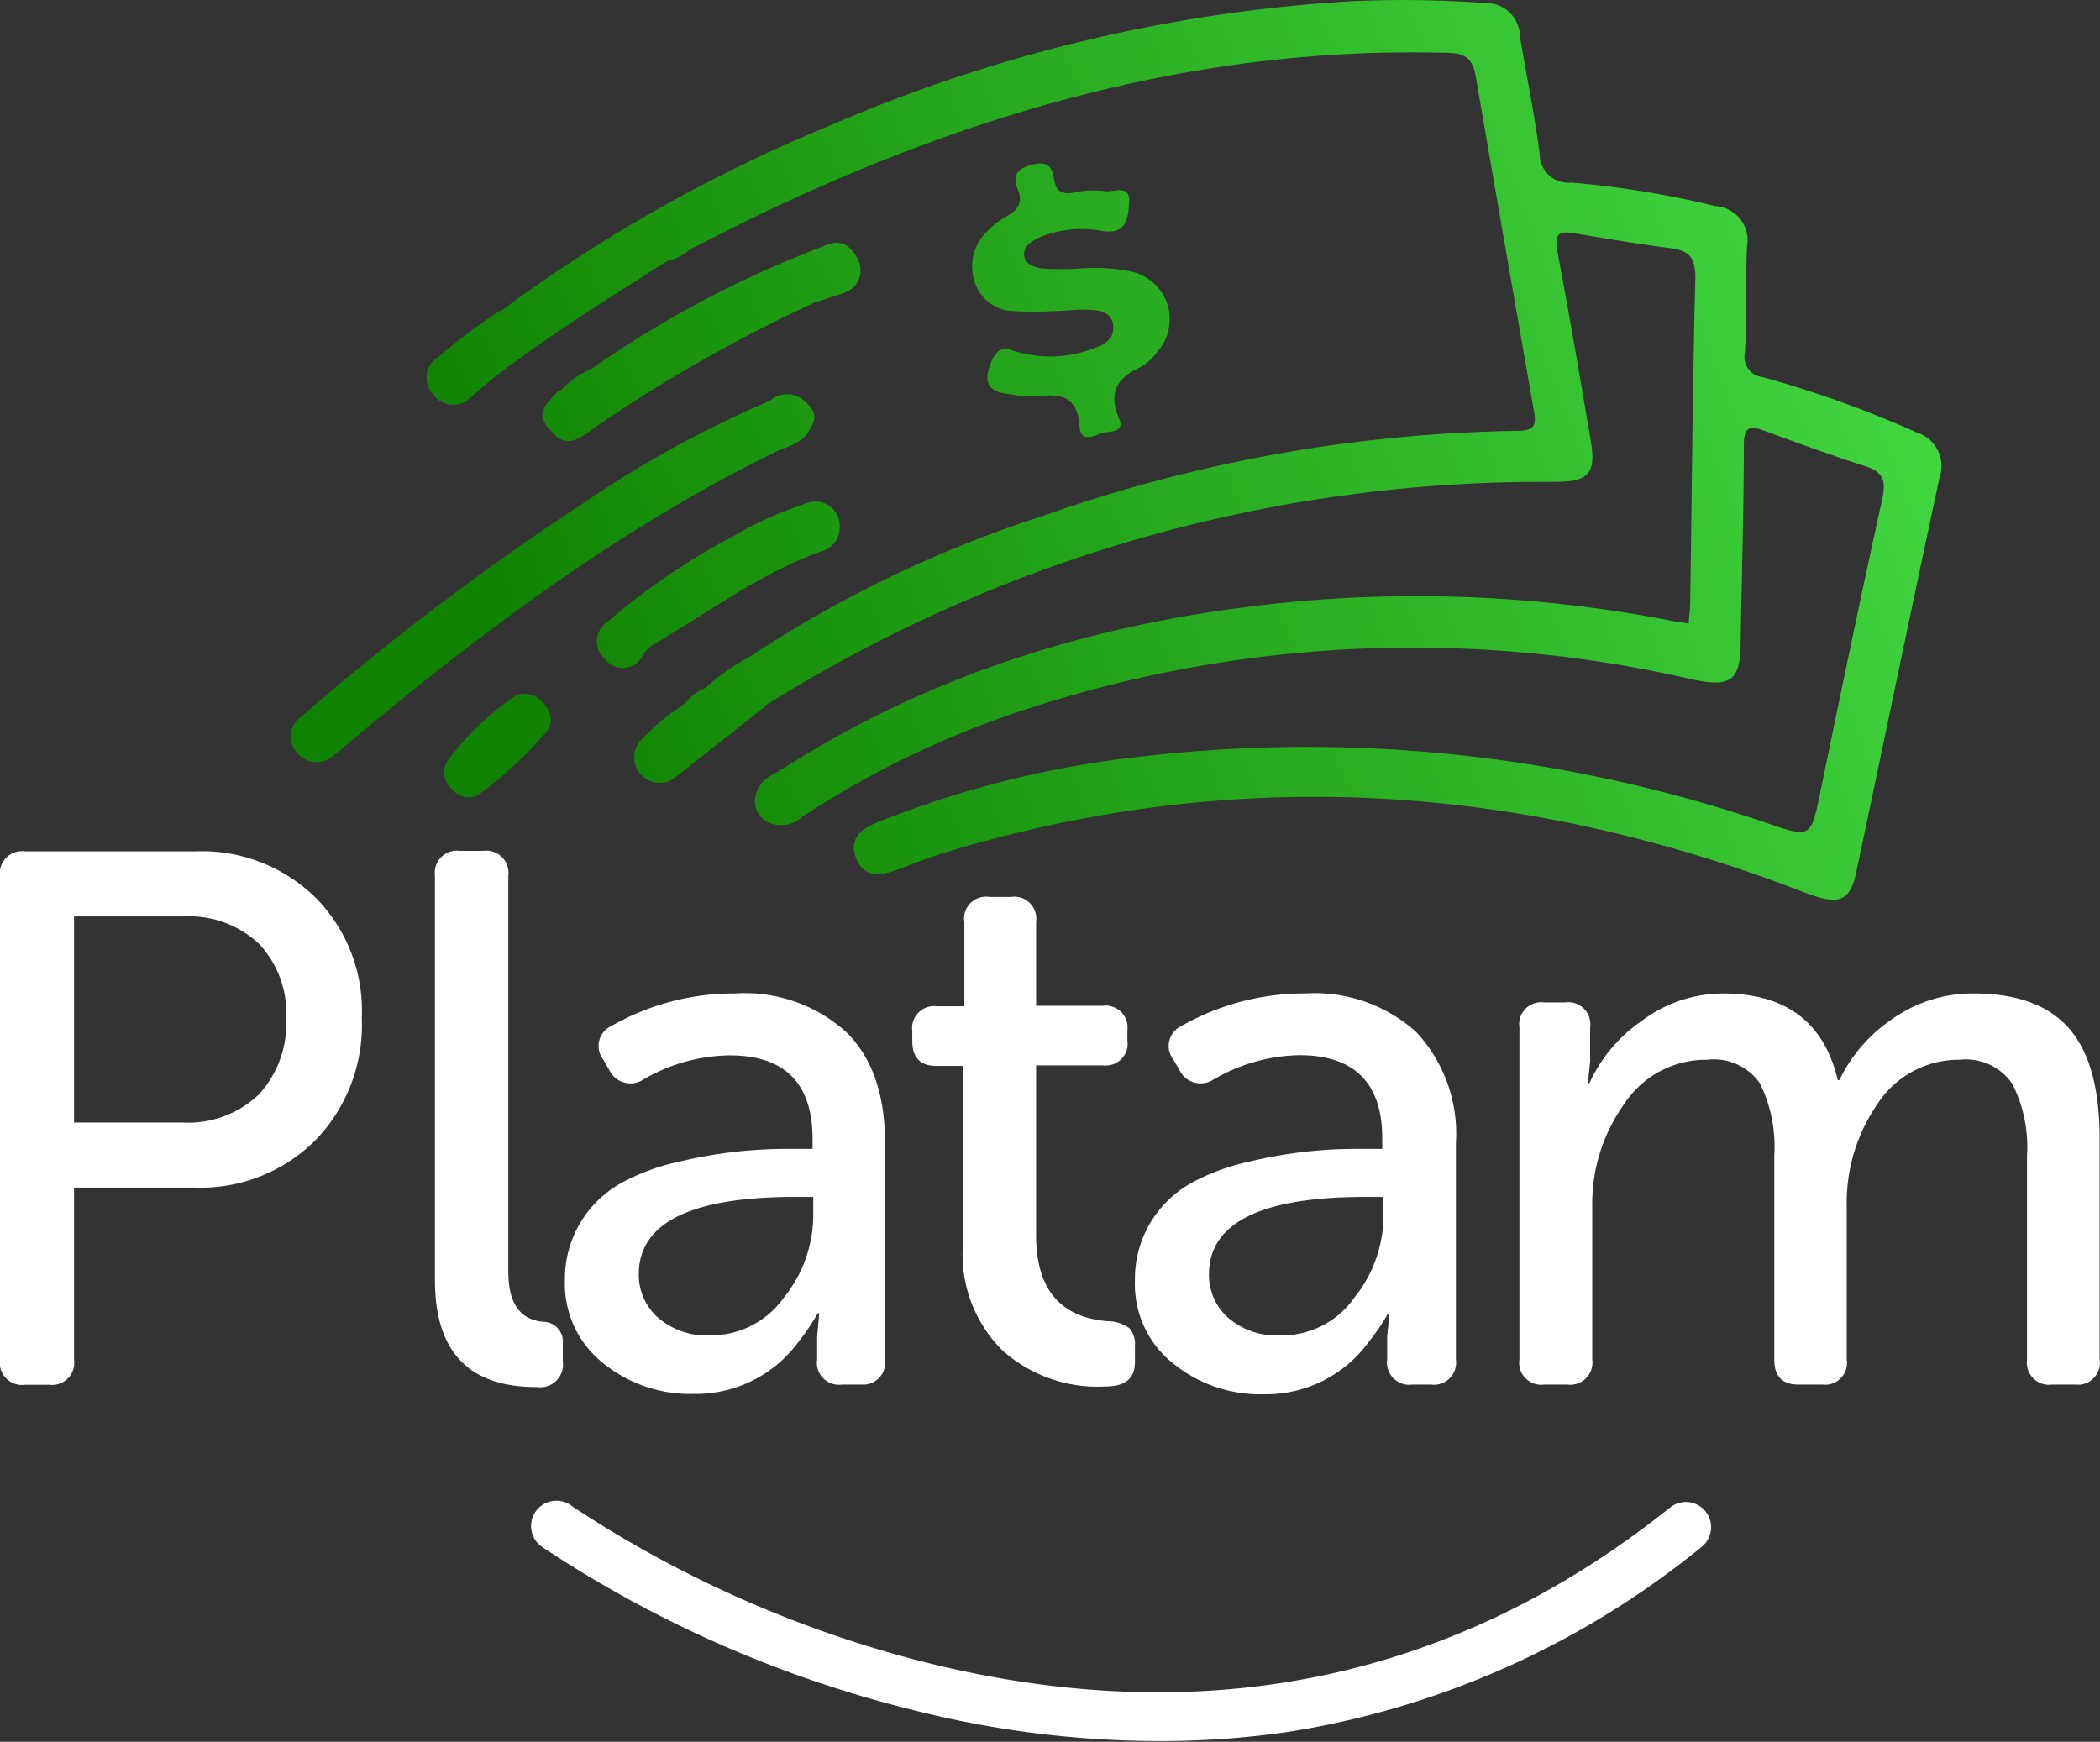 <svg xmlns="http://www.w3.org/2000/svg" xmlns:xlink="http://www.w3.org/1999/xlink" id="Layer_1" data-name="Layer 1" viewBox="0 0 119.4 99.04"><rect x="0" y="0" width="119.4" height="99.04" fill="#333333" stroke="none"/><defs><linearGradient id="linear-gradient" x1="160.78" y1="-3.75" x2="30.07" y2="46.82" gradientUnits="userSpaceOnUse"><stop offset="0.31" stop-color="#4ae54a"></stop><stop offset="0.99" stop-color="#0f8200"></stop></linearGradient><linearGradient id="linear-gradient-2" x1="156.27" y1="-15.4" x2="25.56" y2="35.16" xlink:href="#linear-gradient"></linearGradient><linearGradient id="linear-gradient-3" x1="154.77" y1="-19.28" x2="24.06" y2="31.29" xlink:href="#linear-gradient"></linearGradient><linearGradient id="linear-gradient-4" x1="152.85" y1="-24.24" x2="22.14" y2="26.32" xlink:href="#linear-gradient"></linearGradient><linearGradient id="linear-gradient-5" x1="157.62" y1="-11.91" x2="26.91" y2="38.66" xlink:href="#linear-gradient"></linearGradient><linearGradient id="linear-gradient-6" x1="159.06" y1="-8.18" x2="28.36" y2="42.39" xlink:href="#linear-gradient"></linearGradient><linearGradient id="linear-gradient-7" x1="160.31" y1="-4.97" x2="29.6" y2="45.6" xlink:href="#linear-gradient"></linearGradient><linearGradient id="linear-gradient-8" x1="151.49" y1="-27.75" x2="20.78" y2="22.81" xlink:href="#linear-gradient"></linearGradient><linearGradient id="linear-gradient-9" x1="152.43" y1="-25.32" x2="21.73" y2="25.25" xlink:href="#linear-gradient"></linearGradient><linearGradient id="linear-gradient-10" x1="159.39" y1="-7.33" x2="28.68" y2="43.24" xlink:href="#linear-gradient"></linearGradient><linearGradient id="linear-gradient-11" x1="153.16" y1="-23.43" x2="22.46" y2="27.14" xlink:href="#linear-gradient"></linearGradient><linearGradient id="linear-gradient-12" x1="154.87" y1="-19.03" x2="24.16" y2="31.54" xlink:href="#linear-gradient"></linearGradient><linearGradient id="linear-gradient-13" x1="161.65" y1="-1.5" x2="30.94" y2="49.07" xlink:href="#linear-gradient"></linearGradient><linearGradient id="linear-gradient-14" x1="152.69" y1="-24.64" x2="21.99" y2="25.93" xlink:href="#linear-gradient"></linearGradient><linearGradient id="linear-gradient-15" x1="150.94" y1="-29.19" x2="20.23" y2="21.38" xlink:href="#linear-gradient"></linearGradient></defs><path d="M0,77.31V49.83a1.26,1.26,0,0,1,1.42-1.42h9.66A9.24,9.24,0,0,1,17.9,51a9.11,9.11,0,0,1,2.67,6.87,9.41,9.41,0,0,1-2.67,7,9.25,9.25,0,0,1-6.82,2.66H4.21v9.79a1.26,1.26,0,0,1-1.42,1.42H1.42A1.26,1.26,0,0,1,0,77.31Zm4.21-25.2V63.83h6.18a5.81,5.81,0,0,0,4.32-1.59,5.93,5.93,0,0,0,1.56-4.34,5.72,5.72,0,0,0-1.56-4.25,5.83,5.83,0,0,0-4.28-1.54Z" style="fill:#fff"></path><path d="M24.73,72.8v-23a1.26,1.26,0,0,1,1.42-1.42h1.33a1.26,1.26,0,0,1,1.42,1.42V72.29c0,1.8.65,2.76,2,2.87A1.13,1.13,0,0,1,32,76.41v1a1.29,1.29,0,0,1-1.46,1.46Q24.73,78.9,24.73,72.8Z" style="fill:#fff"></path><path d="M32.12,72.8a6.23,6.23,0,0,1,3.22-5.54,12.15,12.15,0,0,1,3.26-1.2,26.26,26.26,0,0,1,6.48-.73H46.2v-.56c0-3.18-1.58-4.76-4.72-4.76a10,10,0,0,0-4.9,1.37,1.33,1.33,0,0,1-1.93-.52l-.34-.6a1.25,1.25,0,0,1,.47-1.93,14,14,0,0,1,7-1.84,8.6,8.6,0,0,1,6.33,2.19c1.48,1.45,2.21,3.56,2.21,6.31V77.31A1.25,1.25,0,0,1,49,78.73H47.87a1.25,1.25,0,0,1-1.41-1.42V76l.12-1.33H46.5a13.64,13.64,0,0,1-1.07,1.59,7.24,7.24,0,0,1-6,3,7.83,7.83,0,0,1-5.15-1.76A5.74,5.74,0,0,1,32.12,72.8Zm4.2-.34a3.25,3.25,0,0,0,1.1,2.47,4.18,4.18,0,0,0,2.94,1,5.07,5.07,0,0,0,4.21-2.15A7.48,7.48,0,0,0,46.24,69v-.94H45.13Q36.32,68.08,36.32,72.46Z" style="fill:#fff"></path><path d="M54.74,70.91V60.61h-1.5c-.92,0-1.37-.48-1.37-1.42v-.56a1.25,1.25,0,0,1,1.41-1.41h1.55V52.45A1.25,1.25,0,0,1,56.25,51h1.24a1.25,1.25,0,0,1,1.42,1.42v4.77h3.78a1.25,1.25,0,0,1,1.41,1.41v.56a1.24,1.24,0,0,1-1.37,1.42H58.91v9.66q0,4.59,4.12,4.89a2.08,2.08,0,0,1,1.18.39,1.38,1.38,0,0,1,.32,1v.9c0,1-.57,1.42-1.72,1.42A8.11,8.11,0,0,1,57,76.79,7.68,7.68,0,0,1,54.74,70.91Z" style="fill:#fff"></path><path d="M64.53,72.8a6.2,6.2,0,0,1,.9-3.31,6.27,6.27,0,0,1,2.32-2.23A12.24,12.24,0,0,1,71,66.06a26.14,26.14,0,0,1,6.48-.73h1.11v-.56C78.61,61.59,77,60,73.89,60A10,10,0,0,0,69,61.38a1.33,1.33,0,0,1-1.93-.52l-.35-.6a1.26,1.26,0,0,1,.47-1.93,14.11,14.11,0,0,1,7-1.84,8.63,8.63,0,0,1,6.33,2.19A8.49,8.49,0,0,1,82.78,65V77.31a1.26,1.26,0,0,1-1.42,1.42H80.29a1.26,1.26,0,0,1-1.42-1.42V76L79,74.69h-.08a12.33,12.33,0,0,1-1.08,1.59,7.22,7.22,0,0,1-6,3,7.83,7.83,0,0,1-5.15-1.76A5.74,5.74,0,0,1,64.53,72.8Zm4.21-.34a3.24,3.24,0,0,0,1.09,2.47,4.19,4.19,0,0,0,3,1A5,5,0,0,0,77,73.79,7.43,7.43,0,0,0,78.66,69v-.94H77.54Q68.74,68.08,68.74,72.46Z" style="fill:#fff"></path><path d="M86.39,77.31V58.42A1.25,1.25,0,0,1,87.8,57H89a1.25,1.25,0,0,1,1.41,1.42v1.93l-.13,1.24h.09a8.68,8.68,0,0,1,3-3.56,7.71,7.71,0,0,1,4.6-1.54c3.57,0,5.75,1.64,6.52,4.93h.09a8.78,8.78,0,0,1,3-3.47,7.88,7.88,0,0,1,4.63-1.46q3.7,0,5.44,2t1.73,6.29v12.5A1.25,1.25,0,0,1,118,78.73h-1.33a1.26,1.26,0,0,1-1.42-1.42V65.72a7.92,7.92,0,0,0-.84-4.1,3.21,3.21,0,0,0-3-1.36,5.51,5.51,0,0,0-4.68,2.54A9.86,9.86,0,0,0,105,68.59v8.72a1.24,1.24,0,0,1-1.38,1.42h-1.37c-.92,0-1.37-.48-1.37-1.42V65.72a8.18,8.18,0,0,0-.82-4.13,3.2,3.2,0,0,0-3-1.33,5.57,5.57,0,0,0-4.73,2.54,9.75,9.75,0,0,0-1.8,5.79v8.72a1.26,1.26,0,0,1-1.42,1.42H87.8A1.25,1.25,0,0,1,86.39,77.31Z" style="fill:#fff"></path><path d="M46,42.79c8.73-5.21,18.27-7.79,28.34-8.64a76,76,0,0,1,21.07,1.22c.18,0,.36.05.61.08,0-.42.08-.79.08-1.16.09-6.16.14-12.33.29-18.49,0-1.17-.35-1.55-1.41-1.69-1.82-.23-3.63-.54-5.44-.84-.87-.15-1.17,0-1,1,.68,3.55,1.28,7.12,1.89,10.69.35,2-.1,2.44-2.08,2.44A83.14,83.14,0,0,0,44.85,39.3l-1.31.8a18.12,18.12,0,0,0-4.77,3.31,1.85,1.85,0,0,1-1.39.53,1.05,1.05,0,0,1-.94-.73.87.87,0,0,1,.31-1.12c.92-.53,1.42-1.47,2.21-2.11A2.78,2.78,0,0,1,40,39.17a7.25,7.25,0,0,0,2.89-2,68,68,0,0,1,16.36-7.82,84.78,84.78,0,0,1,26.95-4.85c1,0,1.19-.24,1-1.2C86.1,17,85,10.72,83.92,4.42,83.72,3.19,83.2,3,82.09,3c-13.42-.34-25.95,3.12-38,8.77-1.61.75-3.18,1.57-4.77,2.36-.69-.12-1,.52-1.48.77-3.15,2-6.34,4-9.36,6.26-.43.36-.94.6-1.38,1-.9.74-1.76.72-2.21,0-.59-.93.07-1.56.71-2A22.5,22.5,0,0,0,28,18.27a2,2,0,0,0,.55-.64A86.72,86.72,0,0,1,47,7.22,87.72,87.72,0,0,1,76.79.07a64.73,64.73,0,0,1,7.63.1,1.93,1.93,0,0,1,2,1.88c.36,2.23.83,4.44,1.12,6.68a1.63,1.63,0,0,0,1.78,1.65,53.22,53.22,0,0,1,8.21,1.34A1.94,1.94,0,0,1,99.33,14c-.09,2,0,4-.12,6.07a1.14,1.14,0,0,0,1,1.37A61.72,61.72,0,0,1,109,24.6a2,2,0,0,1,1.27,2.58c-1.6,7.45-3.14,14.91-4.72,22.37-.36,1.74-1,1.94-2.89,1.22-16.06-6.22-32.36-7.32-48.95-2.29-.94.29-1.86.66-2.77,1s-1.82.41-2.25-.64.15-1.65,1.12-2.05A57,57,0,0,1,65.06,43a81.18,81.18,0,0,1,35.37,3.79c2.56.88,2.53.86,3.08-1.81,1.14-5.53,2.29-11.06,3.5-16.57.22-1,.12-1.56-.94-1.9-1.93-.61-3.82-1.31-5.71-2-.9-.34-1.21-.23-1.21.83,0,3.72-.12,7.44-.18,11.16,0,2.21-.57,2.61-2.77,2.13A70.64,70.64,0,0,0,58.44,40.3a52.88,52.88,0,0,0-12.82,6.14,1.79,1.79,0,0,1-2.09.25,1.34,1.34,0,0,1-.56-1.5A1.71,1.71,0,0,1,44.07,44,3.6,3.6,0,0,0,46,42.79Z" style="fill:url(#linear-gradient)"></path><path d="M46.1,24.3c-.39.93-1.4,1.09-2.12,1.45C35,30.17,27,36.21,19.39,42.61a4.61,4.61,0,0,1-.55.44,1.4,1.4,0,0,1-2-.32,1.31,1.31,0,0,1,.21-1.9q1.63-1.45,3.33-2.82a145.25,145.25,0,0,1,12.9-9.47A60,60,0,0,1,43.76,22.8C45.28,22.66,45.72,23,46.1,24.3Z" style="fill:url(#linear-gradient-2)"></path><path d="M59.92,17.69a18.9,18.9,0,0,1-2.26,0A2.36,2.36,0,0,1,55.41,16a2.75,2.75,0,0,1,.73-2.86,4.82,4.82,0,0,1,1.11-.85c.64-.35.91-.81.63-1.49s-.2-1.15.7-1.41,1.23,0,1.35.79.52.88,1.2.76a4.76,4.76,0,0,1,1.68-.07c.51.08,1.51-.46,1.39.72-.08.86-.16,1.77-1.56,1.54a6.13,6.13,0,0,0-3.6.4c-.44.21-.86.51-.81,1s.61.7,1.06.74a16.51,16.51,0,0,0,2.11,0,10.19,10.19,0,0,1,2.81.15,2.78,2.78,0,0,1,1.58,4.6,3,3,0,0,1-.93.85c-1.33.61-1.87,1.42-1.24,2.92.39.91-.66.68-1.07.86s-1.12.49-1.17-.38c-.09-1.67-1-1.93-2.43-1.73a6.86,6.86,0,0,1-1.55-.13c-1.13-.1-1.53-.59-1.08-1.73.27-.7.56-1,1.32-.73a6.89,6.89,0,0,0,4.44-.1c.62-.21,1.31-.53,1.21-1.35s-.87-.87-1.54-.89S60.53,17.69,59.92,17.69Z" style="fill:url(#linear-gradient-3)"></path><path d="M33.59,21a59.82,59.82,0,0,1,13.24-7c.94-.39,1.27.32,1.56.94s-.14,1-.61,1.39-1,.5-1.43.86A84.45,84.45,0,0,0,33.7,24.39c-.55.38-1.23,1.05-2.07.44-.14-.83-.94-1.67,0-2.48a.22.22,0,0,1,.23-.12A3.72,3.72,0,0,0,33.59,21Z" style="fill:url(#linear-gradient-4)"></path><path d="M47.74,30a1.37,1.37,0,0,1-1.05,1.35c-3.48,1.25-6.41,3.48-9.56,5.31a1.82,1.82,0,0,0-.57.57,1.25,1.25,0,0,1-2.12.29,1.35,1.35,0,0,1,.14-2.2,38.9,38.9,0,0,1,7.11-4.83,20.52,20.52,0,0,1,4.11-1.85A1.38,1.38,0,0,1,47.74,30Z" style="fill:url(#linear-gradient-5)"></path><path d="M31.32,41a1.42,1.42,0,0,1-.2.55,23.36,23.36,0,0,1-3.88,3.62,1.15,1.15,0,0,1-1.52-.29,1.23,1.23,0,0,1-.25-1.66,16.72,16.72,0,0,1,3.73-3.59C30.05,39.07,31.31,39.9,31.32,41Z" style="fill:url(#linear-gradient-6)"></path><path d="M39,40a7.08,7.08,0,0,1-1.82,2.25c-.32.23-.67.41-.4.87a.83.83,0,0,0,1.08.39,5,5,0,0,0,2-1.44,6.78,6.78,0,0,1,3.71-1.95l-5.07,4a1.45,1.45,0,1,1-1.91-2.18A11.33,11.33,0,0,1,39,40Z" style="fill:url(#linear-gradient-7)"></path><path d="M28.5,17.63a3.86,3.86,0,0,1-1.85,2.16c-.23.16-.52.23-.75.4-.52.4-1.14.91-.71,1.6s1.21.6,1.85.1a2.75,2.75,0,0,1,1.46-.78l-1.69,1.44a1.4,1.4,0,0,1-2.21-.16,1.35,1.35,0,0,1,.32-2.08A29.28,29.28,0,0,1,28.5,17.63Z" style="fill:url(#linear-gradient-8)"></path><path d="M46.35,17.2c.16-.45.61-.57.93-.84,1.22-1,1.07-1.77-.45-2.35,1-.51,1.62,0,2,.86a1.34,1.34,0,0,1-.87,1.79C47.41,16.88,46.88,17,46.35,17.2Z" style="fill:url(#linear-gradient-9)"></path><path d="M42.93,37.18c-.33,1.58-1.63,1.76-2.89,2A12.71,12.71,0,0,1,42.93,37.18Z" style="fill:url(#linear-gradient-10)"></path><path d="M31.66,22.35c-.6.82.65,1.66,0,2.48C30.56,23.81,30.56,23.41,31.66,22.35Z" style="fill:url(#linear-gradient-11)"></path><path d="M46.1,24.3a2.75,2.75,0,0,0-2.34-1.5,1.47,1.47,0,0,1,1.92-.05C46.16,23.14,46.55,23.63,46.1,24.3Z" style="fill:url(#linear-gradient-12)"></path><path d="M46,42.79c-.43.76-.76,1.69-2,1.22Z" style="fill:url(#linear-gradient-13)"></path><path d="M33.59,21c-.4.63-.67,1.45-1.7,1.19A5,5,0,0,1,33.59,21Z" style="fill:url(#linear-gradient-14)"></path><path d="M37.86,14.85c.32-.59.58-1.31,1.48-.77A2.83,2.83,0,0,1,37.86,14.85Z" style="fill:url(#linear-gradient-15)"></path><path d="M65.73,99a56.93,56.93,0,0,1-13.68-1.73A67.12,67.12,0,0,1,30.88,88a1.44,1.44,0,1,1,1.68-2.33,65.41,65.41,0,0,0,20.28,8.91c15.75,3.88,29.92.9,42.12-8.86a1.43,1.43,0,1,1,1.79,2.24A49.31,49.31,0,0,1,73.24,98.48,50.39,50.39,0,0,1,65.73,99Z" style="fill:#fff"></path></svg>